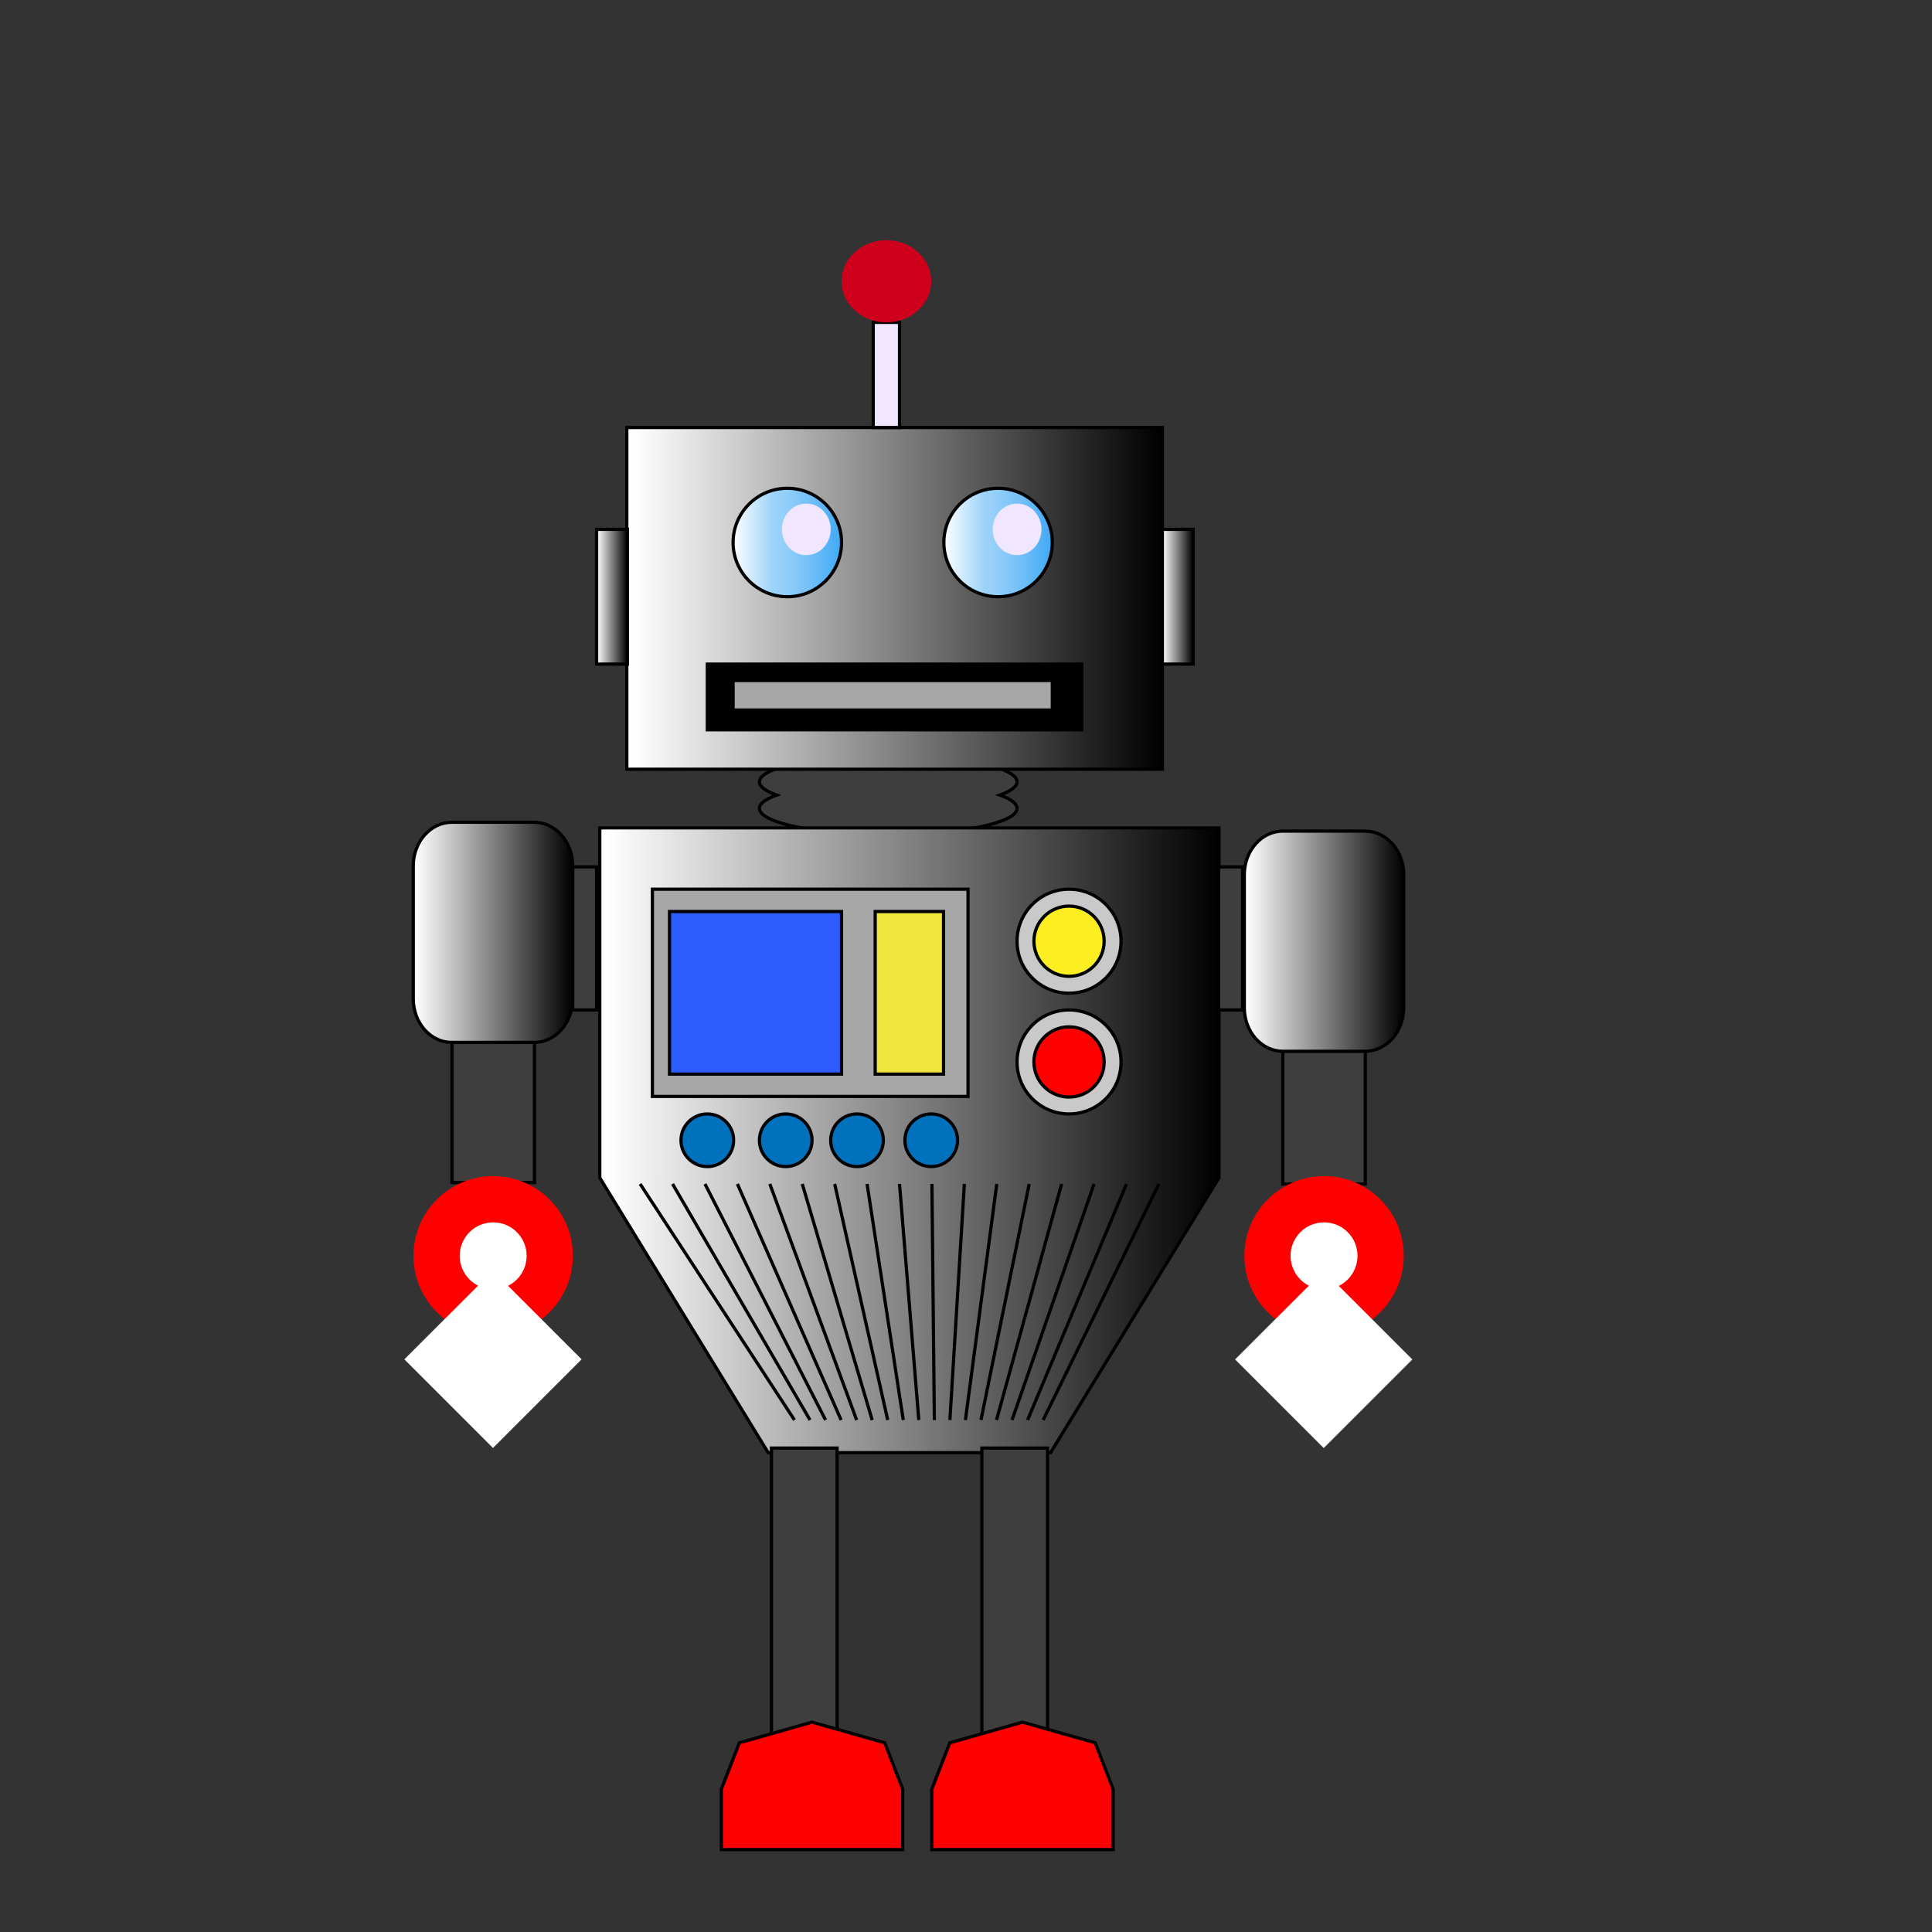 <?xml version="1.0" encoding="UTF-8"?>
<!DOCTYPE svg  PUBLIC '-//W3C//DTD SVG 1.1//EN'  'http://www.w3.org/Graphics/SVG/1.1/DTD/svg11.dtd'>
<svg enable-background="new 0 0 600 600" version="1.1" viewBox="0 0 600 600" xml:space="preserve" xmlns="http://www.w3.org/2000/svg">

	<rect x="0" y="0" width="600" height="600" fill="#333333" stroke="none"/>

	<path d="m310.49 246.92c3.406-1.212 5.365-2.617 5.365-4.117 0-4.548-17.912-8.234-40.007-8.234s-40.008 3.687-40.008 8.234c0 1.5 1.961 2.905 5.365 4.117-3.404 1.211-5.365 2.616-5.365 4.117 0 4.547 17.912 8.232 40.008 8.232s40.007-3.686 40.007-8.232c0-1.5-1.959-2.906-5.365-4.117z" fill="#3E3E3E" stroke="#000"/>
	<rect x="213.54" y="194.5" width="128.57" height="33.674" fill="#F0E6FF" stroke="#000"/>
	<linearGradient id="h" x1="194.66" x2="360.98" y1="185.83" y2="185.83" gradientUnits="userSpaceOnUse">
		<stop stop-color="#fff" offset=".012"/>
		<stop offset="1"/>
	</linearGradient>
	<rect x="194.66" y="132.77" width="166.33" height="106.12" fill="url(#h)" stroke="#000"/>
	<rect x="219.66" y="206.24" width="116.33" height="20.408" stroke="#000"/>
	<rect x="271.19" y="100.11" width="8.164" height="32.653" fill="#F0E6FF" stroke="#000"/>
	<ellipse cx="275.27" cy="87.358" rx="13.928" ry="12.755" fill="#CF001B"/>
	<linearGradient id="g" x1="185.28" x2="194.85" y1="185.32" y2="185.32" gradientUnits="userSpaceOnUse">
		<stop stop-color="#fff" offset=".012"/>
		<stop offset="1"/>
	</linearGradient>
	<rect x="185.28" y="164.4" width="9.567" height="41.837" fill="url(#g)" stroke="#000"/>
	<linearGradient id="f" x1="360.98" x2="370.55" y1="185.32" y2="185.32" gradientUnits="userSpaceOnUse">
		<stop stop-color="#fff" offset=".012"/>
		<stop offset="1"/>
	</linearGradient>
	<rect x="360.98" y="164.4" width="9.566" height="41.837" fill="url(#f)" stroke="#000"/>
	<linearGradient id="e" x1="293.13" x2="326.8" y1="168.48" y2="168.48" gradientUnits="userSpaceOnUse">
		<stop stop-color="#fff" offset="0"/>
		<stop stop-color="#9FD4FA" offset=".36"/>
		<stop stop-color="#93CEF9" offset=".483"/>
		<stop stop-color="#72C0F8" offset=".708"/>
		<stop stop-color="#3FA9F5" offset="1"/>
	</linearGradient>
	<circle cx="309.96" cy="168.48" r="16.837" fill="url(#e)" stroke="#000"/>
	<ellipse cx="315.86" cy="164.4" rx="7.576" ry="8.009" fill="#F0E6FF"/>
	<linearGradient id="d" x1="227.67" x2="261.34" y1="168.48" y2="168.48" gradientUnits="userSpaceOnUse">
		<stop stop-color="#fff" offset="0"/>
		<stop stop-color="#9FD4FA" offset=".36"/>
		<stop stop-color="#93CEF9" offset=".483"/>
		<stop stop-color="#72C0F8" offset=".708"/>
		<stop stop-color="#3FA9F5" offset="1"/>
	</linearGradient>
	<circle cx="244.51" cy="168.48" r="16.838" fill="url(#d)" stroke="#000"/>
	<ellipse cx="250.4" cy="164.4" rx="7.576" ry="8.009" fill="#F0E6FF"/>
	<linearGradient id="c" x1="186.27" x2="378.56" y1="354.12" y2="354.12" gradientUnits="userSpaceOnUse">
		<stop stop-color="#fff" offset=".012"/>
		<stop offset="1"/>
	</linearGradient>
	<polygon points="378.56 257.1 186.27 257.1 186.27 365.78 238.57 451.14 326.26 451.14 378.56 365.78" fill="url(#c)" stroke="#000"/>
	<rect x="202.61" y="276.15" width="98.02" height="64.357" fill="#A7A7A7" stroke="#000"/>
	<rect x="207.92" y="283.08" width="53.428" height="50.498" fill="#2D5CFF" stroke="#000"/>
	<rect x="271.8" y="283.08" width="21.221" height="50.498" fill="#F0E63B" stroke="#000"/>
	<circle cx="332" cy="292.3" r="16.147" fill="#C9C9C9" stroke="#000"/>
	<circle cx="332" cy="329.8" r="16.147" fill="#C9C9C9" stroke="#000"/>
	<circle cx="332" cy="329.8" r="10.904" fill="#f00" stroke="#000"/>
	<circle cx="332" cy="292.3" r="10.904" fill="#FCEE21" stroke="#000"/>
	<circle cx="219.66" cy="354.12" r="8.172" fill="#0071BC" stroke="#000"/>
	<circle cx="244.01" cy="354.12" r="8.172" fill="#0071BC" stroke="#000"/>
	<circle cx="266.15" cy="354.12" r="8.173" fill="#0071BC" stroke="#000"/>
	<circle cx="289.2" cy="354.12" r="8.172" fill="#0071BC" stroke="#000"/>
	<rect x="177.85" y="269.22" width="7.43" height="44.432" fill="#3E3E3E" stroke="#000"/>
	<rect x="378.47" y="269.22" width="7.43" height="44.432" fill="#3E3E3E" stroke="#000"/>
	<linearGradient id="b" x1="128.35" x2="177.85" y1="289.55" y2="289.55" gradientUnits="userSpaceOnUse">
		<stop stop-color="#fff" offset=".012"/>
		<stop offset="1"/>
	</linearGradient>
	<path d="m177.85 310.2c0 7.482-5.373 13.549-12 13.549h-25.504c-6.629 0-12-6.066-12-13.549v-41.292c0-7.481 5.371-13.546 12-13.546h25.504c6.627 0 12 6.064 12 13.546v41.292z" fill="url(#b)" stroke="#000"/>
	<rect x="140.35" y="323.75" width="25.623" height="43.494" fill="#3E3E3E" stroke="#000"/>
	<rect x="398.38" y="324.2" width="25.623" height="43.494" fill="#3E3E3E" stroke="#000"/>
	<linearGradient id="a" x1="386.43" x2="435.94" y1="292.3" y2="292.3" gradientUnits="userSpaceOnUse">
		<stop stop-color="#fff" offset=".012"/>
		<stop offset="1"/>
	</linearGradient>
	<path d="m435.94 312.94c0 7.482-5.373 13.549-12.002 13.549h-25.504c-6.627 0-12-6.066-12-13.549v-41.293c0-7.481 5.373-13.545 12-13.545h25.504c6.629 0 12.002 6.064 12.002 13.545v41.293z" fill="url(#a)" stroke="#000"/>
	<rect x="227.67" y="211.34" width="99.132" height="9.161" fill="#A7A7A7" stroke="#000"/>
	
		
			<circle cx="153.16" cy="390.01" r="24.752" fill="#f00"/>
			<circle cx="153.16" cy="390.01" r="10.396" fill="#fff"/>
		
		
			<rect transform="matrix(.707 -.707 .707 .707 -253.67 231.96)" x="133.7" y="402.72" width="38.93" height="38.93" fill="#fff"/>
	
	
		
			<circle cx="411.19" cy="390.01" r="24.752" fill="#f00"/>
			<circle cx="411.19" cy="390.01" r="10.396" fill="#fff"/>
		
		
			<rect transform="matrix(.707 -.707 .707 .707 -178.1 414.41)" x="391.72" y="402.72" width="38.93" height="38.93" fill="#fff"/>
	
	<g stroke="#000">
		<rect x="304.93" y="449.71" width="20.396" height="89.557" fill="#3E3E3E"/>
		<polygon points="340.13 541.25 317.54 534.83 294.96 541.25 289.38 555.66 289.38 574.41 345.7 574.41 345.7 555.66" fill="#f00"/>
	</g>
	<g stroke="#000">
		<rect x="239.58" y="449.71" width="20.396" height="89.557" fill="#3E3E3E"/>
		<polygon points="274.77 541.25 252.18 534.83 229.6 541.25 224.02 555.66 224.02 574.41 280.35 574.41 280.35 555.66" fill="#f00"/>
	</g>
	<g fill="none" stroke="#000">
		<line x1="198.8" x2="246.73" y1="367.69" y2="441"/>
		<line x1="208.87" x2="251.56" y1="367.69" y2="441"/>
		<line x1="218.94" x2="256.38" y1="367.69" y2="441"/>
		<line x1="229.01" x2="261.21" y1="367.69" y2="441"/>
		<line x1="239.08" x2="266.04" y1="367.69" y2="441"/>
		<line x1="249.15" x2="270.86" y1="367.69" y2="441"/>
		<line x1="259.22" x2="275.69" y1="367.69" y2="441"/>
		<line x1="269.28" x2="280.52" y1="367.69" y2="441"/>
		<line x1="279.35" x2="285.34" y1="367.69" y2="441"/>
		<line x1="289.42" x2="290.17" y1="367.69" y2="441"/>
		<line x1="299.49" x2="295" y1="367.69" y2="441"/>
		<line x1="309.56" x2="299.82" y1="367.69" y2="441"/>
		<line x1="319.63" x2="304.65" y1="367.69" y2="441"/>
		<line x1="329.7" x2="309.48" y1="367.69" y2="441"/>
		<line x1="339.77" x2="314.3" y1="367.69" y2="441"/>
		<line x1="349.84" x2="319.13" y1="367.69" y2="441"/>
		<line x1="359.91" x2="323.96" y1="367.69" y2="441"/>
	</g>

</svg>
